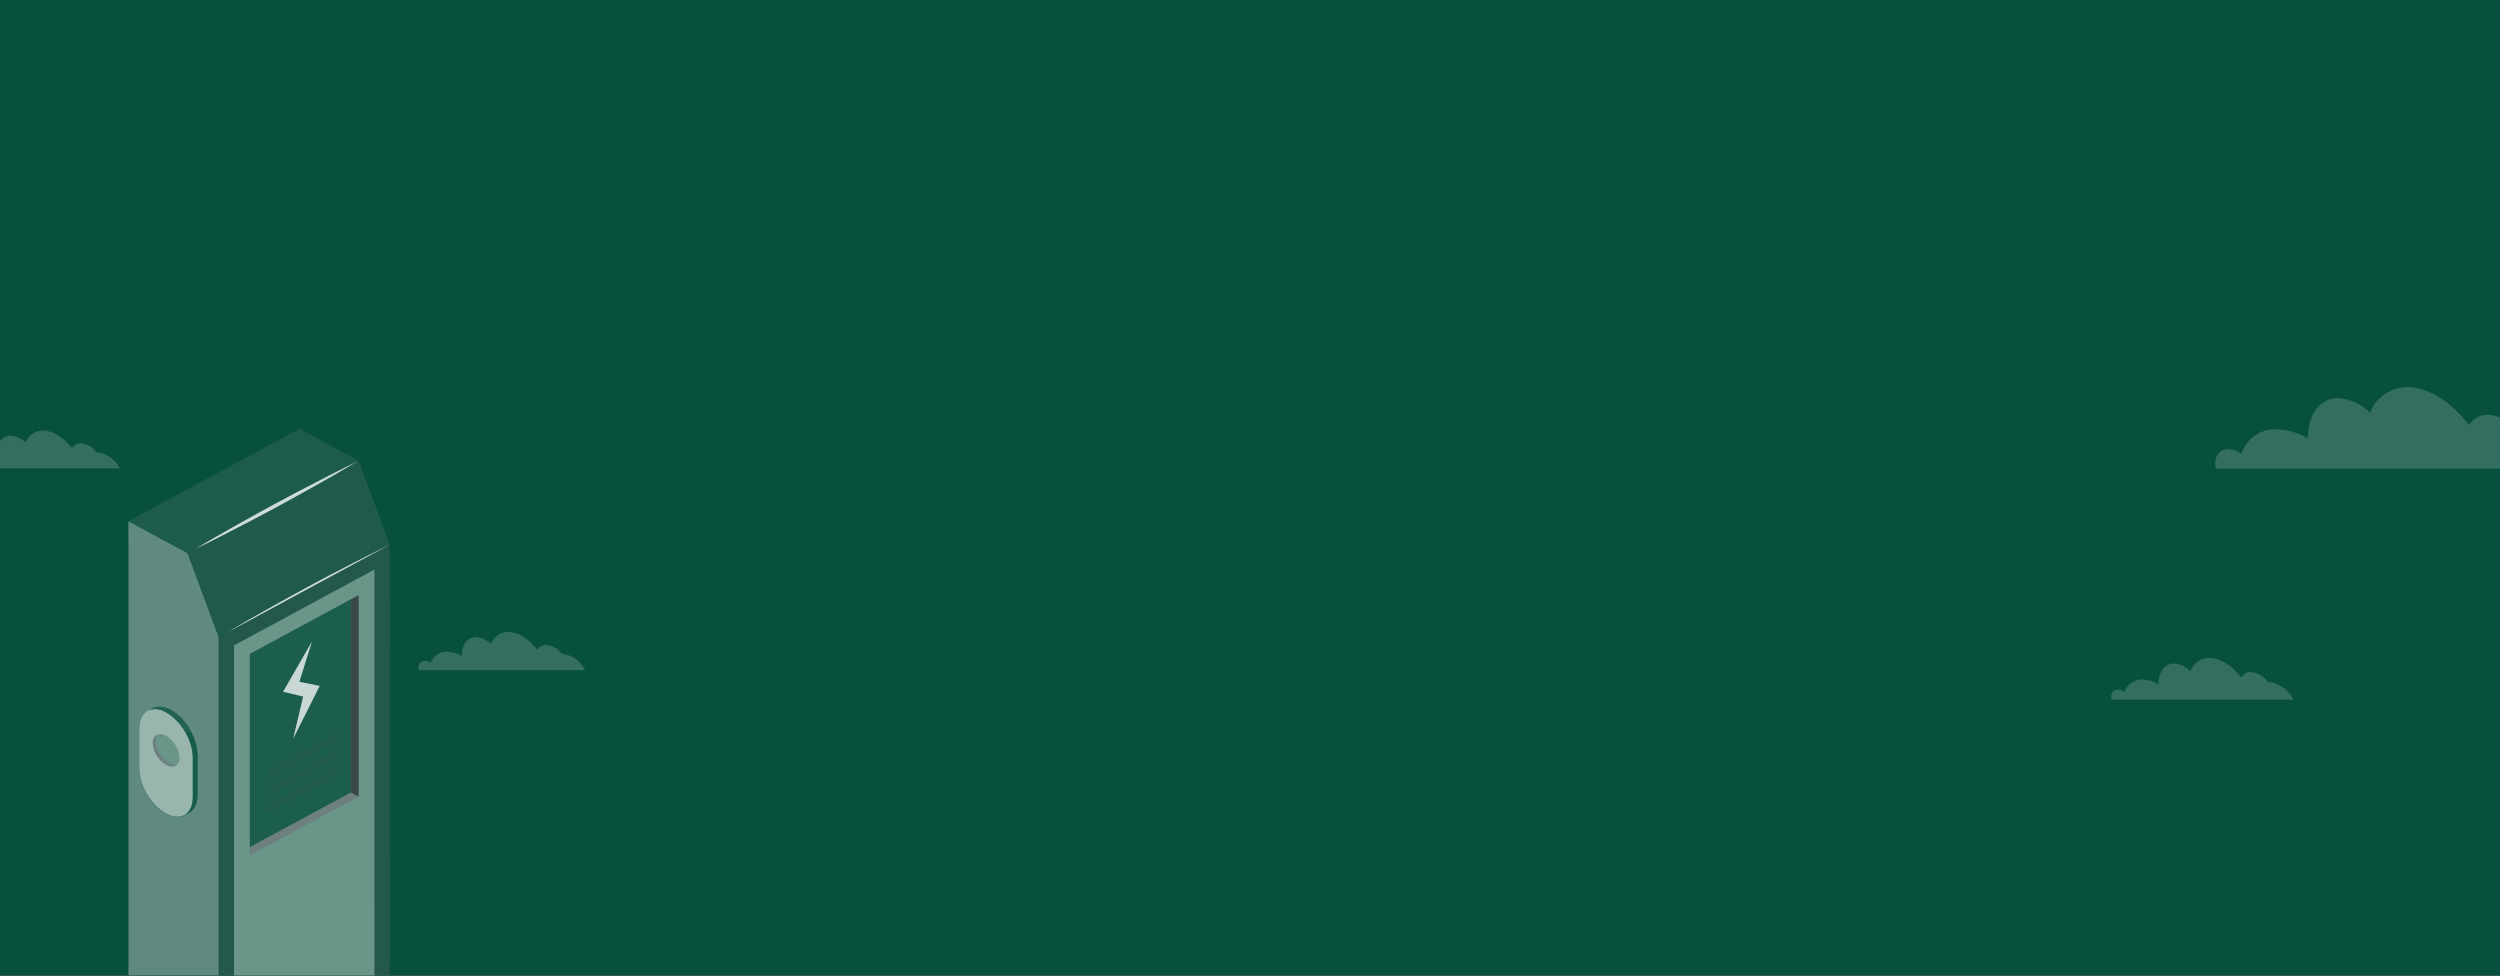 <svg width="1440" height="562" viewBox="0 0 1440 562" fill="none" xmlns="http://www.w3.org/2000/svg">
<rect x="0" y="0" width="1440" height="562" fill="#333333" stroke="none"/>
<g clip-path="url(#clip0_2703_12115)">
<rect width="1440" height="562" fill="#07503E"/>
<path d="M56.418 260.531H55.576C54.545 259.078 53.215 257.863 51.675 256.968C50.134 256.073 48.42 255.518 46.647 255.343C45.615 255.314 44.594 255.558 43.687 256.049C42.78 256.541 42.018 257.263 41.478 258.142C36.72 251.994 30.591 248 24.835 248C22.66 247.997 20.535 248.647 18.734 249.866C16.933 251.084 15.539 252.814 14.732 254.833C12.451 252.53 9.409 251.138 6.175 250.917C1.123 250.917 -1.99 255.382 -2.049 261.686C-4.403 260.305 -7.041 259.482 -9.763 259.278C-11.945 259.035 -14.144 259.542 -15.999 260.717C-17.853 261.891 -19.252 263.663 -19.964 265.74C-20.927 265.054 -22.056 264.642 -23.234 264.545C-25.995 264.389 -27.522 266.699 -26.837 269.773H69.008C67.825 267.32 66.059 265.195 63.864 263.584C61.669 261.972 59.112 260.924 56.418 260.531Z" fill="#E6E6E6" fill-opacity="0.2"/>
<path d="M324.411 376.662H323.569C322.539 375.194 321.209 373.966 319.668 373.061C318.128 372.157 316.414 371.597 314.641 371.419C313.61 371.39 312.589 371.637 311.681 372.133C310.774 372.63 310.012 373.359 309.473 374.248C304.715 368.036 298.587 364 292.831 364C290.657 363.997 288.532 364.654 286.731 365.885C284.929 367.116 283.535 368.865 282.728 370.905C280.448 368.577 277.406 367.17 274.172 366.948C269.121 366.948 266.008 371.459 265.949 377.829C263.596 376.434 260.957 375.601 258.236 375.396C256.054 375.15 253.855 375.662 252 376.849C250.146 378.036 248.747 379.826 248.035 381.924C247.073 381.232 245.943 380.815 244.766 380.718C242.005 380.559 240.478 382.894 241.163 386H337C335.818 383.522 334.052 381.374 331.857 379.746C329.662 378.118 327.105 377.059 324.411 376.662Z" fill="#E6E6E6" fill-opacity="0.2"/>
<path d="M1454.12 250.05H1452.32C1450.12 246.913 1447.28 244.29 1443.99 242.358C1440.7 240.426 1437.04 239.23 1433.25 238.85C1431.05 238.788 1428.87 239.314 1426.93 240.376C1425 241.437 1423.37 242.995 1422.22 244.894C1412.06 231.622 1398.97 223 1386.68 223C1382.04 222.995 1377.5 224.397 1373.65 227.027C1369.81 229.657 1366.83 233.392 1365.11 237.751C1360.24 232.779 1353.74 229.773 1346.84 229.298C1336.05 229.298 1329.4 238.934 1329.28 252.544C1324.25 249.563 1318.62 247.784 1312.8 247.345C1308.15 246.82 1303.45 247.915 1299.49 250.451C1295.53 252.986 1292.54 256.811 1291.02 261.293C1288.97 259.814 1286.56 258.923 1284.04 258.715C1278.15 258.377 1274.88 263.364 1276.35 270H1481C1478.48 264.705 1474.7 260.118 1470.02 256.639C1465.33 253.161 1459.87 250.899 1454.12 250.05Z" fill="#E6E6E6" fill-opacity="0.2"/>
<path d="M1307.23 392.813H1306.31C1305.18 391.211 1303.73 389.872 1302.04 388.885C1300.36 387.898 1298.48 387.287 1296.55 387.094C1295.42 387.062 1294.3 387.331 1293.31 387.873C1292.32 388.414 1291.48 389.21 1290.89 390.18C1285.69 383.403 1278.99 379 1272.69 379C1270.31 378.997 1267.99 379.714 1266.02 381.056C1264.05 382.399 1262.52 384.307 1261.64 386.532C1259.15 383.993 1255.82 382.459 1252.28 382.216C1246.76 382.216 1243.35 387.137 1243.29 394.086C1240.71 392.564 1237.83 391.656 1234.85 391.432C1232.47 391.163 1230.06 391.723 1228.03 393.017C1226 394.312 1224.47 396.265 1223.69 398.554C1222.64 397.798 1221.41 397.344 1220.12 397.237C1217.1 397.065 1215.43 399.612 1216.18 403H1321C1319.71 400.296 1317.78 397.954 1315.37 396.178C1312.97 394.401 1310.18 393.246 1307.23 392.813Z" fill="#E6E6E6" fill-opacity="0.2"/>
<g opacity="0.8">
<path d="M126.006 366.985L108.09 318.624L74 300.208L74.022 338.896V638.756L126.006 666.845V366.985Z" fill="#206251"/>
<g opacity="0.5">
<path d="M126.006 366.985L108.09 318.624L74 300.208L74.022 338.896V638.756L126.006 666.845V366.985Z" fill="#CDCED0"/>
</g>
<path d="M206.576 265.417L224.47 313.778L126.011 366.985L108.117 318.624L206.576 265.417Z" fill="#206251"/>
<path opacity="0.2" d="M206.576 265.417L224.47 313.778L126.011 366.985L108.117 318.624L206.576 265.417Z" fill="#434649"/>
<path d="M206.573 265.416L172.483 247L74.023 300.208L108.114 318.624L206.573 265.416Z" fill="#206251"/>
<path opacity="0.1" d="M206.573 265.416L172.483 247L74.023 300.208L108.114 318.624L206.573 265.416Z" fill="#434649"/>
<path d="M224.47 313.778C216.911 318.356 209.22 322.749 201.53 327.1C193.839 331.452 186.104 335.659 178.281 339.928C170.458 344.197 162.657 348.301 154.768 352.302L142.935 358.365C138.946 360.324 135.001 362.345 130.969 364.242C134.759 361.932 138.593 359.746 142.406 357.478L153.931 350.92C161.622 346.568 169.356 342.361 177.179 338.092C185.002 333.823 192.803 329.719 200.67 325.718C208.537 321.717 216.448 317.613 224.47 313.778Z" fill="white"/>
<path d="M205.932 265.726C198.373 270.304 190.683 274.676 182.992 279.027C175.301 283.379 167.566 287.586 159.743 291.876C151.921 296.165 144.12 300.125 136.253 304.249L124.397 310.354C120.408 312.313 116.464 314.334 112.453 316.231C116.221 313.922 120.056 311.736 123.868 309.488L135.393 302.909C143.106 298.558 150.819 294.371 158.642 290.081C166.465 285.792 174.266 281.832 182.155 277.708C190.044 273.583 197.999 269.561 205.932 265.726Z" fill="white"/>
<path d="M126.008 366.985L224.467 313.778L224.489 613.658L126.008 666.845V366.985Z" fill="#206251"/>
<path opacity="0.3" d="M126.008 366.985L224.467 313.778L224.489 613.658L126.008 666.845V366.985Z" fill="#434649"/>
<path d="M134.828 371.749L215.658 328.069L215.68 608.894L134.828 652.573V371.749Z" fill="#83A79E"/>
<path d="M206.57 342.794V458.881L143.898 492.724V376.657L202.097 345.207L206.57 342.794Z" fill="#888C8F"/>
<path d="M206.575 342.794L202.102 345.207L202.124 456.469L206.575 458.881V342.794Z" fill="#434649"/>
<path d="M202.119 456.469L143.898 487.898V376.657L202.097 345.207L202.119 456.469Z" fill="#206251"/>
<path d="M179.735 369.439L163.031 398.456L174.6 401.219L168.849 425.575L184.142 395.074L172.463 392.702L179.735 369.439Z" fill="#FAFAFA"/>
<path opacity="0.15" d="M155.247 443.373L192.996 422.977C194.318 422.255 195.398 422.771 195.398 424.111C195.337 424.86 195.087 425.585 194.67 426.226C194.252 426.868 193.679 427.408 192.996 427.803L155.247 448.219C153.947 448.921 152.867 448.426 152.867 447.085C152.924 446.335 153.169 445.608 153.583 444.963C153.996 444.318 154.567 443.773 155.247 443.373Z" fill="#434649"/>
<path opacity="0.15" d="M155.247 453.066L192.996 432.649C194.318 431.948 195.398 432.443 195.398 433.783C195.338 434.532 195.09 435.258 194.672 435.9C194.254 436.542 193.68 437.081 192.996 437.475L155.247 457.891C153.947 458.593 152.867 458.098 152.867 456.757C152.924 456.01 153.169 455.285 153.583 454.644C153.997 454.002 154.567 453.461 155.247 453.066Z" fill="#434649"/>
<path opacity="0.15" d="M155.247 462.738L192.996 442.342C194.318 441.62 195.398 442.115 195.398 443.455C195.337 444.207 195.087 444.935 194.67 445.58C194.253 446.225 193.679 446.769 192.996 447.168L155.247 467.564C153.947 468.286 152.867 467.77 152.867 466.45C152.922 465.7 153.167 464.972 153.581 464.327C153.994 463.681 154.565 463.137 155.247 462.738Z" fill="#434649"/>
<path d="M80.195 419.801C80.195 414.583 82.179 410.953 85.286 409.489C85.704 409.283 87.489 408.376 87.82 408.128C90.575 406.643 94.299 406.808 98.375 409.015C106.882 413.614 113.801 425.287 113.801 435.082V457.871C113.801 462.8 112.06 466.285 109.239 467.976C108.666 468.327 106.573 469.42 106.088 469.667C103.356 471.111 99.676 470.925 95.643 468.739C87.115 464.14 80.217 452.468 80.217 442.672L80.195 419.801Z" fill="#206251"/>
<path d="M95.621 410.273C87.093 405.674 80.195 409.902 80.195 419.698V442.486C80.195 452.282 87.093 463.955 95.621 468.554C104.149 473.153 111.046 468.925 111.046 459.129V436.299C111.024 426.545 104.127 414.872 95.621 410.273Z" fill="#206251"/>
<path opacity="0.7" d="M95.621 410.273C87.093 405.674 80.195 409.902 80.195 419.698V442.486C80.195 452.282 87.093 463.955 95.621 468.554C104.149 473.153 111.046 468.925 111.046 459.129V436.299C111.024 426.545 104.127 414.872 95.621 410.273Z" fill="white"/>
<path opacity="0.5" d="M106.328 469.296C107.033 468.904 108.73 468.059 109.193 467.75C112.036 466.079 113.776 462.553 113.776 457.644V434.897C113.64 430.145 112.351 425.483 110.008 421.265L107.276 422.729C109.612 426.942 110.893 431.596 111.022 436.341V459.026C111.022 464.12 109.215 467.667 106.328 469.296Z" fill="#175C4B"/>
<path opacity="0.7" d="M101.242 470.348C101.893 470.431 102.553 470.431 103.203 470.348C102.551 470.41 101.894 470.41 101.242 470.348Z" fill="white"/>
<path opacity="0.9" d="M85.789 409.035C87.411 408.495 89.147 408.326 90.853 408.541C92.558 408.756 94.184 409.35 95.595 410.273C100.654 413.287 104.702 417.576 107.275 422.647L110.007 421.182C107.467 416.105 103.431 411.812 98.372 408.809C94.295 406.602 90.571 406.437 87.816 407.922L85.789 409.035Z" fill="#296859"/>
<path d="M95.619 423.926C91.366 421.616 87.906 423.492 87.906 428.05C88.047 430.555 88.82 432.993 90.16 435.165C91.501 437.337 93.371 439.182 95.619 440.548C99.872 442.837 103.31 440.981 103.31 436.423C103.171 433.92 102.402 431.483 101.066 429.311C99.729 427.139 97.863 425.294 95.619 423.926Z" fill="#888C8F"/>
<path d="M89.759 427.143C89.639 425.645 90.154 424.163 91.192 423.018C92.728 422.789 94.299 423.105 95.599 423.905C97.825 425.261 99.681 427.087 101.017 429.236C102.352 431.385 103.131 433.797 103.29 436.279C103.408 437.776 102.894 439.257 101.857 440.403C100.324 440.64 98.752 440.331 97.45 439.537C95.221 438.179 93.364 436.35 92.028 434.197C90.692 432.044 89.915 429.628 89.759 427.143Z" fill="#83A79E"/>
</g>
</g>
<defs>
<clipPath id="clip0_2703_12115">
<rect width="1440" height="562" fill="white"/>
</clipPath>
</defs>
</svg>
